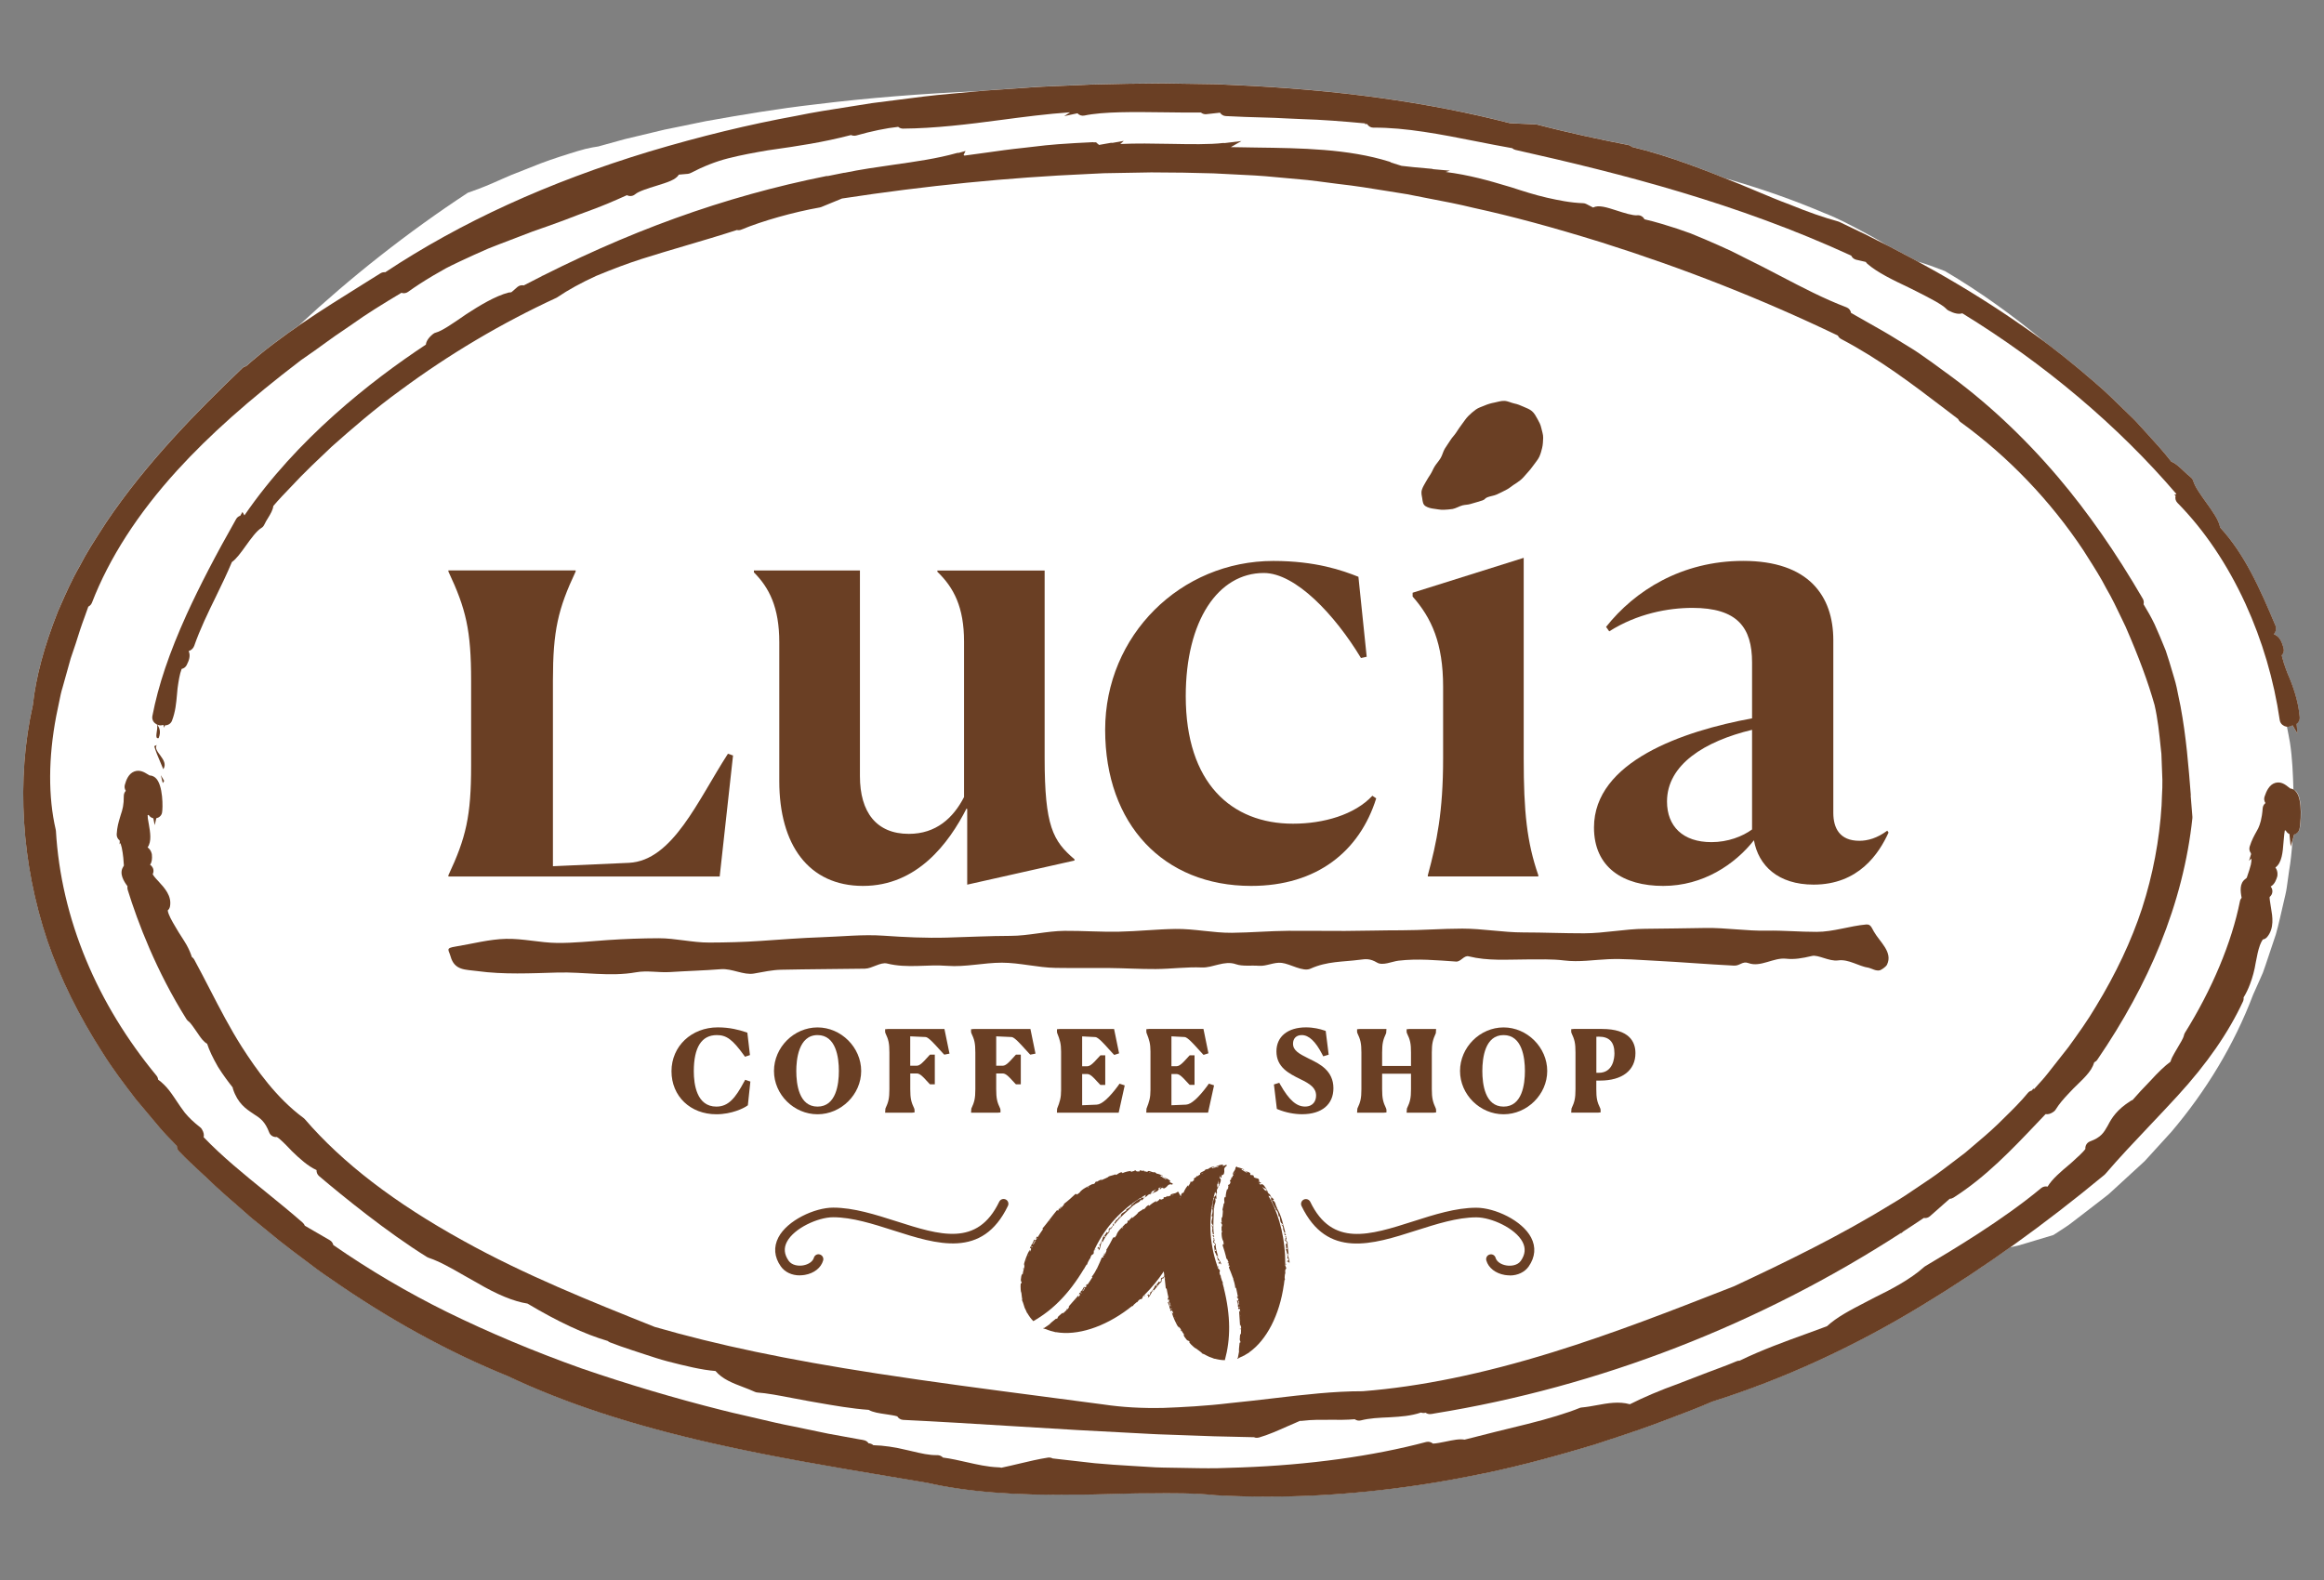 <?xml version="1.0" encoding="UTF-8"?>
<svg id="Capa_1" xmlns="http://www.w3.org/2000/svg" version="1.1" viewBox="0 0 500 340">
  <rect x="0" y="0" width="500" height="340" fill="#808080" stroke="none"/>
  <!-- Generator: Adobe Illustrator 29.1.0, SVG Export Plug-In . SVG Version: 2.1.0 Build 142)  -->
  <defs>
    <style>
      .st0 {
        fill: #231f20;
      }

      .st1 {
        fill: #fff;
      }

      .st2 {
        fill: #6a3f24;
      }
    </style>
  </defs>
  <path class="st1" d="M493.82,170.18c-.12-.11-.26-.19-.4-.27-.1-3.36-.23-6.72-.73-10.02-.2-1.18-.43-2.35-.67-3.53.24.03.49.02.72-.06.18-.06.34-.14.47-.24h0s1.06,1.81,1.06,1.81l-.18-2.1c.45-.31.71-.84.67-1.4-.22-2.62-.89-5.23-2.11-8.27-.7-1.61-1.24-3.06-1.62-4.52l-.15-.57c.39-.39.55-.96.41-1.51-.47-1.77-1.01-2.6-2.03-3.01,0-.03-.02-.06-.03-.09.42-.48.54-1.25.29-1.84-3.42-8.17-6.68-15.4-11.89-21.07-.27-1.58-1.56-3.38-3.03-5.43-1.14-1.59-2.43-3.39-2.74-4.54-.09-.32-.28-.61-.54-.82-.58-.46-1.1-.96-1.58-1.41-.9-.85-1.7-1.61-2.62-1.97-1.64-2.13-3.47-4.12-5.24-6.06-.53-.58-1.07-1.16-1.58-1.73-.84-.97-1.77-1.86-2.67-2.72-.42-.4-.83-.8-1.27-1.23l-1.23-1.19c-.91-.88-1.81-1.76-2.76-2.62-4.53-3.99-8.62-7.33-12.57-10.28-6.73-5.59-13.83-10.72-21.35-15.15-1.45-.53-2.87-1.11-4.33-1.58l-1.46-.45c-2.29-1.25-4.63-2.48-7.04-3.71-1.3-.84-2.69-1.57-4.08-2.34-2.91-1.57-5.92-3.2-9.12-4.44-6.41-2.72-12.85-4.99-19.61-6.97-.54-.16-1.07-.31-1.61-.47-6.2-2.48-13.01-5.07-20.16-6.79-.21-.21-.48-.35-.79-.41-5.21-1-13.09-2.67-19.55-4.38-.11-.03-.22-.05-.33-.05l-5.52-.25c-17.7-4.55-37.17-7.24-59.53-8.22l-3.84-.18-11.31-.17c-5.02.02-10,.1-15.28.24-1.81.1-3.62.17-5.43.24-3.2.13-6.51.26-9.74.53l-7.6.52-1.98.18c-11.69.51-23.28,1.41-34.67,2.82-8.01.91-15.92,2.24-23.73,3.64-1.95.4-3.89.8-5.83,1.2l-2.9.59-2.88.69c-1.92.46-3.83.91-5.74,1.37-1.9.53-3.8,1.05-5.68,1.57-.76.1-1.7.28-2.76.53-1.07.27-2.26.64-3.53,1.04-2.55.8-5.44,1.75-8.26,2.93-1.41.56-2.82,1.11-4.16,1.64-1.34.55-2.62,1.16-3.8,1.66-2.36,1.04-4.36,1.76-5.55,2.16-12.93,8.49-25.2,18.17-36.31,28.52-3.97,2.73-7.78,5.59-11.4,8.77-.29.06-.57.19-.79.41-9.65,9.22-20.67,20.37-29.3,33.2l-.92,1.43c-1.66,2.57-3.38,5.23-4.75,7.93-1.73,2.97-3.08,6.07-4.4,9.07l-.34.78c-2.96,7.5-4.72,14.07-5.37,20.1-3.59,16.01-2.49,34.01,3.12,50.71,2.72,7.98,6.71,16.08,11.84,24.05,2.18,3.51,4.72,6.83,7.17,10.03l5.08,6.05c.96,1.14,2,2.22,3.01,3.25.25.26.5.52.75.78,0,.41.14.8.43,1.1,1.58,1.67,3.28,3.25,4.93,4.77.94.87,1.88,1.74,2.81,2.65,1.57,1.46,3.19,2.87,4.81,4.27,1.05.92,2.1,1.83,3.21,2.82,1.12.88,2.22,1.79,3.32,2.69,1.6,1.32,3.26,2.68,4.99,3.98.97.71,1.93,1.44,2.89,2.17,1.84,1.4,3.74,2.85,5.71,4.14,12.44,8.68,25.27,15.73,38.06,20.92,12.3,5.83,26.81,10.59,44.35,14.54,12.65,2.86,25.54,5.02,38,7.11,2.69.45,5.38.9,7.97,1.34,8.36,1.92,19.01,2.76,31.62,2.53,2.83.02,5.68-.06,8.43-.13,2.57-.07,5.09-.16,7.6-.13,5.02-.06,9.9-.08,14.43.4,3.66.2,7.35.3,11.07.3,14.26,0,28.95-1.49,43.8-4.44,7.83-1.5,15.98-3.57,26.48-6.73l1.96-.64c3.59-1.18,7.3-2.39,10.94-3.73l2.95-1.11c3.2-1.2,6.52-2.45,9.57-3.79,15.42-4.87,30.67-11.88,45.31-20.81,6.33-3.84,12.56-7.95,18.76-12.36l.26-.06,1.53-.34,1.5-.44,6.05-1.82c1.16-.77,2.34-1.48,3.48-2.3l3.34-2.56,3.33-2.57,1.66-1.29,1.57-1.43,6.25-5.74,5.76-6.32c7.39-8.7,13.49-18.7,17.57-29.49l1.41-3.16.7-1.59c.2-.54.38-1.09.57-1.63l2.21-6.59c.64-2.22,1.1-4.49,1.64-6.75.24-1.13.57-2.26.72-3.41l.48-3.44c.38-2.19.59-4.39.74-6.59l.4-1.37c.52-.13.97-.54,1.13-1.08.2-.69.88-6.7-.88-8.32Z"/>
  <g>
    <g>
      <path class="st2" d="M160.08,232.8c-1.85,3.45-3.34,5.33-5.95,5.33-4.23,0-4.86-4.76-4.86-7.6,0-5.17,1.67-7.79,4.96-7.79,2.08,0,3.39.97,5.8,4.31l.25.35,1.07-.36-.56-4.82-.35-.12c-1.31-.44-3.37-1.02-6-1.02-5.68,0-9.97,4.06-9.97,9.44s4.06,9.26,9.65,9.26c3.32,0,5.92-1.32,6.57-1.79l.21-.15.54-5.1-1.12-.38-.23.44Z"/>
      <path class="st2" d="M175.89,221.09c-5.08,0-9.37,4.29-9.37,9.37s4.29,9.32,9.37,9.32,9.39-4.27,9.39-9.32-4.3-9.37-9.39-9.37ZM175.89,222.74c3.99,0,4.59,4.84,4.59,7.72s-.6,7.67-4.59,7.67-4.57-4.81-4.57-7.67c0-2.32.44-7.72,4.57-7.72Z"/>
      <path class="st2" d="M191.02,221.43l-.59.05v.58l.06.25c.66,1.4.86,2.16.86,4.19v7.87c0,2.03-.21,2.79-.86,4.19l-.06.88h5.74l.59-.05v-.58l-.06-.25c-.66-1.4-.86-2.16-.86-4.19v-3.37h1.44c.67,0,1.45.87,2.07,1.56.2.22.39.43.57.61l.17.17h1.03v-6.39h-1.04l-.17.18c-.17.18-.35.38-.54.59-.64.71-1.44,1.61-2.1,1.61h-1.44v-6.32l3.32.15c.59.02,1.97,1.57,2.8,2.49.36.4.69.78.99,1.08l.22.22,1.12-.22-1.09-5.3h-12.18Z"/>
      <path class="st2" d="M209.51,221.43l-.59.05v.58l.06.25c.66,1.4.86,2.16.86,4.19v7.87c0,2.03-.21,2.79-.86,4.19l-.06.88h5.74l.59-.05v-.58l-.06-.25c-.66-1.4-.86-2.16-.86-4.19v-3.37h1.44c.67,0,1.45.87,2.07,1.56.2.22.39.43.57.61l.17.17h1.04v-6.39h-1.04l-.17.18c-.17.18-.35.38-.54.59-.64.71-1.44,1.61-2.1,1.61h-1.44v-6.32l3.32.15c.59.02,1.97,1.57,2.8,2.49.36.4.69.78.99,1.08l.22.22,1.12-.22-1.09-5.3h-12.18Z"/>
      <path class="st2" d="M240.64,233.53c-2,2.72-3.58,4.12-4.68,4.18l-3.14.13v-6.72h1.12c.65,0,1.42.85,2.03,1.53.22.24.42.47.62.66l.17.16h1.03v-6.37h-1.04l-.17.18c-.17.17-.34.36-.52.56-.64.71-1.45,1.61-2.12,1.61h-1.12v-6.43l2.85.15c.61.04,1.93,1.51,2.79,2.48.36.4.7.78,1.01,1.1l.25.26,1.05-.34-1.08-5.24h-11.7l-.59.05v.58l.04.22c.59,1.48.85,2.31.85,4.01v8.28c0,1.67-.26,2.51-.86,4.02l-.04.85h13.29l1.3-5.87-1.11-.37-.25.34Z"/>
      <path class="st2" d="M259.85,233.53c-2,2.72-3.58,4.12-4.68,4.18l-3.14.13v-6.72h1.12c.65,0,1.42.85,2.03,1.52.22.24.43.47.62.66l.17.16h1.03v-6.37h-1.04l-.17.18c-.17.17-.34.37-.52.57-.64.71-1.45,1.6-2.12,1.6h-1.12v-6.43l2.85.15c.61.04,1.93,1.51,2.8,2.48.36.4.7.78,1.01,1.1l.25.26,1.05-.34-1.07-5.24h-11.7l-.59.05v.58l.04.22c.59,1.48.85,2.31.85,4.01v8.28c0,1.67-.26,2.5-.86,4.02l-.04.85h13.29l1.29-5.87-1.11-.37-.25.34Z"/>
      <path class="st2" d="M281.94,227.98l-.4-.2c-2.07-1.03-3.35-1.73-3.35-3.19,0-1.14.72-1.85,1.88-1.85,1.53,0,2.97,1.36,4.4,4.14l.22.43,1.17-.35-.64-5.11-.35-.12c-.87-.3-2.26-.65-3.89-.65-3.92,0-6.36,1.98-6.36,5.16,0,3.44,2.7,4.77,5.09,5.96,2.23,1.06,3.44,1.94,3.44,3.56,0,1.14-.63,2.36-2.38,2.36-1.85,0-3.44-1.41-5.31-4.7l-.23-.41-1.15.35.63,5.27.32.13c1.56.64,3.42,1.01,5.1,1.01,4.23,0,6.75-2.09,6.75-5.6,0-3.76-2.98-5.23-4.95-6.2Z"/>
      <path class="st2" d="M308.92,222.3l.05-.87h-5.76l-.58.05v.58l.06.26c.72,1.48.88,2.26.88,4.18v2.89h-6.21v-2.91c0-1.99.22-2.78.87-4.17l.06-.88h-5.74l-.58.05v.58l.06.25c.66,1.4.87,2.17.87,4.19v7.87c0,2.02-.21,2.79-.87,4.19l-.06.88h5.74l.58-.05v-.58l-.06-.25c-.66-1.4-.87-2.17-.87-4.19v-3.32h6.21v3.32c0,1.92-.17,2.7-.88,4.18l-.06.89h5.76l.58-.05v-.58l-.05-.24c-.65-1.43-.87-2.24-.87-4.2v-7.89c0-1.94.22-2.74.87-4.17Z"/>
      <path class="st2" d="M323.49,221.09c-5.08,0-9.37,4.29-9.37,9.37s4.29,9.32,9.37,9.32,9.39-4.27,9.39-9.32-4.3-9.37-9.39-9.37ZM323.49,222.74c3.99,0,4.59,4.84,4.59,7.72s-.6,7.67-4.59,7.67-4.57-4.81-4.57-7.67.59-7.72,4.57-7.72Z"/>
      <path class="st2" d="M344.24,232.53c4.77,0,7.62-2.2,7.62-5.9,0-2.38-1.25-5.21-7.21-5.21h-6.03l-.58.05v.58l.06.25c.66,1.4.86,2.16.86,4.19v7.87c0,2.03-.21,2.79-.86,4.19l-.06.88h5.74l.58-.05v-.58l-.06-.26c-.7-1.44-.86-2.22-.86-4.18v-1.83h.79ZM343.99,223.08c2.25,0,3.35,1.17,3.35,3.58,0,.98-.25,4.2-3.39,4.2h-.5v-7.76c.21-.01.39-.02.54-.02Z"/>
    </g>
    <path class="st2" d="M402.07,208.26c-2.24-.32-4.29-1.91-6.62-1.59-1.89.26-4.28-1.27-5.6-.96-2.17.51-3.77.79-5.62.59-2.66-.28-5.47,1.91-8.05.95-1.3-.49-1.83.61-3.12.54-5.67-.28-11.34-.76-17.01-1.05-3.39-.17-6.71-.47-10.02-.33-3.08.13-6.3.67-9.51.27-2.63-.33-5.39-.22-8.07-.22-4.23.01-8.33.36-12.48-.67-1-.25-1.68,1.2-2.7,1.13-4.11-.28-8.27-.68-12.4-.19-1.35.16-3.39,1.14-4.6.41-1.51-.9-2.43-.78-3.71-.61-3.65.48-7.01.29-10.62,1.92-1.62.74-4.31-1.03-6.18-1.25-1.67-.2-3.29.76-4.9.63-1.71-.13-3.52.16-4.95-.34-2.5-.88-4.96.8-7.32.7-3.32-.14-6.62.32-9.94.34-3.32.02-6.65-.19-9.97-.22-3.85-.03-7.71.03-11.57-.03-3.85-.06-7.69-1.11-11.55-1.12-3.92,0-7.87.98-11.75.68-4.38-.35-8.56.59-12.94-.5-1.43-.36-3.23,1.09-4.8,1.11-6.01.09-12.01.1-18.02.23-1.91.04-3.85.47-5.84.82-2.24.39-4.73-1.13-7.1-.94-3.65.29-7.32.38-10.99.62-2.43.15-4.86-.39-7.3.05-5.57,1-11.27-.11-16.86.05-5.77.16-11.58.47-17.33-.32-2.46-.34-4.84-.08-5.69-3.15-.4-1.46-1.19-1.76,1.12-2.13,3.62-.59,7.2-1.57,10.83-1.65,3.65-.08,7.31.84,10.96.88,3.65.04,7.3-.38,10.93-.62,3.64-.24,7.28-.38,10.92-.39,3.64-.01,7.28.95,10.92.93,3.63-.01,7.32-.1,10.96-.35,4.41-.3,8.81-.65,13.24-.8,4.43-.15,8.82-.63,13.24-.33,4.57.32,9.15.54,13.7.41,4.55-.12,9.08-.36,13.63-.37,3.89,0,7.78-1.05,11.67-1.08,3.89-.03,7.78.26,11.68.18,4.05-.08,8.1-.53,12.15-.59,4.05-.06,8.12.87,12.17.83s8.1-.4,12.15-.43c4.05-.03,8.1.05,12.16.03s8.1-.14,12.15-.14c4.37,0,8.73-.36,13.1-.36,4.37,0,8.73.82,13.1.82,4.37,0,8.73.2,13.1.19,4.37-.01,8.73-.94,13.09-.97s8.73-.12,13.09-.18c4.36-.06,8.75.67,13.11.58,3.58-.07,7.15.27,10.73.26,3.58,0,7.1-1.27,10.67-1.59.95-.09,1.15.66,1.64,1.51,1.25,2.23,4.15,4.42,2.84,7.13-.2.42-1.02,1.01-1.51,1.21-.85.23-1.72-.35-2.41-.53Z"/>
    <g>
      <path class="st2" d="M96.47,188.59v-.24c3.79-8.07,4.89-12.71,4.89-23.59v-18.19c0-11-1.1-15.53-4.89-23.59v-.24h27.38v.24c-3.79,8.07-4.89,12.71-4.89,23.47v39.95l16.38-.73c9.41-.49,14.79-13.45,21.27-23.47l1.1.37-2.87,26.04h-58.38Z"/>
      <path class="st2" d="M185.69,190.64c-11.75,0-18.03-8.88-18.03-22.54v-29.91c0-7.51-2.19-11.75-5.46-15.02v-.41h22.81v44.25c0,7.78,3.55,12.43,10.52,12.43,5.87,0,9.56-3.42,11.88-7.92v-33.46c0-7.38-2.19-11.61-5.74-15.02v-.27h23.08v40.29c0,14.75,1.78,17.89,6.42,21.85v.27l-23.08,5.19v-16.25l-.14-.14c-3.82,7.51-10.65,16.66-22.26,16.66Z"/>
      <path class="st2" d="M296.09,171.79c-3.55,11.34-12.7,18.85-26.91,18.85-18.85,0-31.41-13.25-31.41-33.6s16.25-36.33,36.19-36.33c9.15,0,14.89,2.05,18.3,3.41l1.78,17.21-1.23.27c-5.6-9.29-14.07-18.3-20.9-18.3-9.83,0-16.8,10.24-16.8,26.5,0,18.71,9.83,27.45,23.08,27.45,6.56,0,13.25-1.91,17.07-6.01l.82.55Z"/>
      <g>
        <path class="st2" d="M331.79,96.37c-.16.68-.33,1.28-.6,1.89-.28.63-.84,1.24-1.22,1.8s-1,1.31-1.47,1.81c-.46.49-.81.98-1.35,1.42-.52.43-.97.7-1.55,1.08-.57.37-.77.62-1.38.95-.6.32-1.57.81-2.2,1.09s-1.34.34-1.99.59-.42.45-1.07.68c-.48.17-1.93.58-2.65.79-.58.17-.98.12-1.65.28-.62.15-1.49.67-2.14.78s-1.24.13-1.87.17c-.69.05-1.48-.15-2.08-.21-.72-.08-1.39-.26-1.87-.57-.55-.35-.61-.94-.71-1.67-.07-.52-.31-1.14-.06-1.9.19-.6.55-1.14.86-1.71.3-.56.66-1.08,1-1.62s.56-1.16.9-1.69c.38-.59.88-1.12,1.26-1.76s.51-1.36.88-1.99c.36-.62.82-1.19,1.19-1.81.38-.62.84-1.04,1.24-1.64.41-.61.85-1.31,1.29-1.87s.83-1.21,1.33-1.71c.51-.52,1.07-1,1.65-1.42.59-.42,1.16-.55,1.82-.84s1.45-.53,2.18-.66c.68-.12,1.38-.4,2.14-.36.77.03,1.44.42,2.09.55.76.15,1.37.42,1.98.69.7.31,1.35.53,1.86.97.56.49.85,1.1,1.2,1.71.35.62.66,1.21.81,1.92.14.68.42,1.38.4,2.11-.03.7-.05,1.45-.22,2.16Z"/>
        <path class="st2" d="M307.2,188.32c1.91-7.1,3.28-13.52,3.28-25.13v-15.43c0-9.29-2.46-14.75-6.56-19.39v-.82l23.9-7.51v43.16c0,11.47.68,18.03,3.14,25.13v.27h-23.77v-.27Z"/>
      </g>
      <path class="st2" d="M377.36,180.81c-4.1,5.19-10.93,9.83-19.53,9.83s-14.89-3.96-14.89-12.57c0-14.2,19.12-20.76,34.01-23.49v-12.02c0-7.51-3.14-11.75-12.84-11.75-5.19,0-11.88,1.23-17.89,5.05l-.68-.96c6.15-7.78,16.25-14.2,29.5-14.2,14.07,0,19.39,7.51,19.39,17.07v37.15c0,3.28,1.37,6.01,5.6,6.01,1.78,0,3.82-.55,6.01-2.18l.27.41c-2.05,4.51-6.42,11.2-16.12,11.2-7.65,0-11.88-4.1-12.84-9.56ZM376.95,178.49v-21.44c-10.24,2.46-18.3,7.51-18.3,15.43,0,5.33,3.41,8.74,9.56,8.74,3.55,0,6.69-1.23,8.74-2.73Z"/>
    </g>
    <g>
      <polygon class="st2" points="246.21 279.01 246.37 278.71 246.15 278.84 246.21 279.01"/>
      <path class="st2" d="M229.45,281.91c.24-.18.15-.22-.06-.17.05.04,0,.13.06.17Z"/>
      <polygon class="st2" points="233.46 277.04 233.46 277.05 233.46 277.05 233.46 277.04"/>
      <path class="st2" d="M250.28,274.86l-.07-.09-.21.34-.03-.18c-.48.31.1.55-.4,1l-.22-.17c-.27.35-.35.57-.73.76,0,0,.1.09.11,0,.06-.05.21-.05.24.04-.27.65-.06-.18-.45.1-.21.57-.83,1.49-1.22,1.55.31-.08.16.33-.07.56-.17.04-.05-.19-.07-.28-.12.09-.26.13-.33.26.24-.03.3.2.13.52.65-.45.71-1.22,1.24-1.77-.02.09.05.12.07.19.56-.69,1.2-1.57,1.52-1.77.23-.2.03-.42.2-.76l.26-.02c.03-.23.55-.62.16-.62-.04,0,.03.24-.12.34Z"/>
      <path class="st2" d="M248.22,277.84c.04-.07.05-.11.04-.14-.06.08-.13.16-.2.23l.16-.09Z"/>
      <path class="st2" d="M233.22,273.06s.06,0,.08-.02c-.03-.03-.01-.06-.02-.09.16-.28.33-.54.49-.83,0,.02,0,.04,0,.06.15-.05.17-.21.22-.4,0,0-.01,0-.02,0,.02-.03.03-.05.05-.08,0,.02-.01.05-.02.07.06-.01.05-.06.04-.11.1-.18.2-.38.3-.57v.02s.02-.07.02-.07c.05-.09.1-.19.14-.28l.05.18.07-.36s-.04.04-.05.05c.09-.18.19-.37.28-.55.07-.02.17-.08.43-.28.03-.17.07-.45.05-.64.08-.16.16-.29.23-.45,2.49-5.15,6.13-8.61,9.79-10.93.05.02.17-.03.12.16-.4-.02-1.56.84-1.98,1.4.17-.16-.05-.2.2-.35-.11.03-.35.32-.26.43-.29.39-.8.69-1.22.88l.18.02c-.12.42-.8.48-1.19,1.03h.01c-.13.16-.01.53-.33.74-.04-.19.11-.33-.02-.43l-.25.56c-.16-.01-.49.56-.49.27-.03.43-.71.81-.24.85.98-1.35,2.78-2.75,4.14-4.14l-.16.3c.63-.84,1.29-.52,1.64-1.46l.07.31c.42-.18.52-.83,1.09-.8l-.1-.08c.11-.06.18-.05.29-.1l-.07-.02c.23-.27.43-.35.76-.44.07.07-.12.11-.2.18.18.02.31-.29.54-.41.22-.01.06.12.05.17.64-.46,1.08-.33,1.4-.96.02-.1-.25-.06,0-.21-.08.01-.14.04-.21.06.23-.1.46-.21.69-.31-.22.18-.5.46-.11.46l.06-.13c.39-.35.4.03.78-.05.28-.15.52-.36.63-.51.13-.15.19-.26.49-.32.17-.08.33-.02.39.04.81-.17-.32-.44-.52-.6.6-.04.1-.38-.36-.64-.5-.26-.93-.31-1.07-.72-.37-.17-.86-.38-1.38-.44.32-.1-.44-.19-.27-.36-.27.44-1.39-.6-1.6.04-.65-.25-.03.04-.79-.2,0-.07.14-.05.19-.06-.3-.16-.49.18-.73-.08-.5-.04-.28.09-.36.22-.19,0-.38,0-.58,0-.12-.06-.16-.15-.39-.3-.05.29-.44.19-.74.37,0,0,0,0,0,0-.1,0-.21.02-.31.03.12-.05.23-.11.32-.21-.61.02-1.33.2-1.94.46-.37.03.15-.18-.14-.16-.5-.02-.75.3-1.06.46-.04.01-.08.02-.13.04-.08.03-.15.06-.24.06l.06-.19c-.25.28-1.12.29-1.64.62.05.02.08.04.11.07-.02,0-.04.01-.06.02-.08-.05-.22.03-.39.14-.39.15-.78.33-1.18.51.05-.11.11-.23.24-.33-.3.29-.96.42-1.18.75l.03-.25c-.28.13-.32.32-.4.47-.14.07-.27.15-.41.22l-.02-.11c-1.01.54-2.29,1.07-2.85,1.88,0,0,.01,0,.01.01-.2.14-.39.28-.59.43-.04-.1-.07-.23-.36-.09-.6.57-1.6,1.48-2.42,2.09.12.28-.39.43-.41.69-.01.01-.03.03-.04.04-.08-.04-.18-.06-.26-.1-.4.46.13.09.18.18-.03.03-.07.06-.1.1-.17.13-.37.16-.42.09-.33.31-.02.13-.03.36,0,0-.01.02-.02.02h-.42c-.95,1.13-2.06,2.71-3.15,3.98l.21.02c-.42.59-.81,1.18-1.18,1.77-.08-.02-.15-.06-.16-.17-.05.21-.23.36-.29.57l.29-.27c0,.14-.05.24-.12.32-.01.02-.02.03-.03.05-.08.08-.18.13-.26.13-.02.16,0,.22.05.23-.15.26-.28.52-.42.78-.03-.08-.06-.18-.02-.3.21-.02.2-.45.38-.71-.08,0-.15-.04-.18-.14-.25.52-.23.81-.68,1.31.02.24.18.19.32.18-.05.09-.1.19-.15.28,0-.19-.05-.3-.25-.24-.16.11-.11.3-.17.47.25-.36.24-.05.27.1-.08.17-.15.34-.23.51-.01,0-.03.01-.05-.01l-.02-.39c-.55.97-1.11,2.41-1.36,3.67l.16-.53c.1.1.04.35.05.56h0c-.1.34-.19.69-.27,1.03,0-.01,0-.04,0-.04,0,.03,0,.06,0,.09-.04.2-.07.39-.11.59-.05-.05-.08-.1-.04-.23-.26.32-.28.87-.34,1.32.01.32.08.42.16.46-.01.12-.02.24-.03.36l-.15-.06c-.04.39-.05.87-.01,1.33,0,.27.06.53.15.76.01.17.04.33.06.49,0-.01-.01-.01-.02-.03,0,.02.02.02.02.04.04.32.07.65.14.96-.02,0-.04,0-.07,0l-.06-.09c.07.23.18.48.28.71.1.36.21.72.34,1.06,0,0-.02,0-.02,0,.04.1.08.17.13.24.11.25.22.5.34.73,0,.01-.03.01-.03.03.05.06.12.14.18.21.36.62.77,1.2,1.28,1.71,4.08-2.32,7.61-5.77,10.87-11.21ZM246.44,257.54c-.25-.08-.15.2-.44.26-.18-.1.12-.26.16-.4l-.23.28c-.19.13-.3.06-.42.02.31-.2.63-.38.94-.56.03,0,.06-.01.08-.02-.12.12-.09.33-.09.42ZM248.28,256.38c-.13.56-.3.02-.74.48.05-.23.29-.35.34-.48-.02,0-.02,0-.04.01.34-.17.67-.33,1-.49-.24.15-.45.35-.67.54l.12-.06ZM249.99,255.46v-.06s.09-.04.14-.06c-.04.04-.1.08-.14.12ZM249.88,252.95c.46.25.54.53,1.08.75-.04.02-.08.05-.13.08-.19-.14-.41-.25-.61-.36-.18-.14-.38-.29-.62-.38.15,0,.11-.16.28-.09ZM247.3,252.26c.12.04.25.1.35.15-.15-.04-.3-.09-.46-.12.03-.01.07-.02.11-.04ZM234.55,255.23s-.05.03-.07.04c.02-.02.04-.02.07-.05,0,0,0,0,0,.02ZM233.95,255.49c.16-.2.25-.11.38-.14-.09.05-.18.12-.27.17,0-.03-.04-.04-.11-.03ZM225.73,262.72c.11-.07.16-.12.23-.18-.06.07-.11.13-.17.2-.02-.01-.05-.01-.07-.03ZM221.2,270.35c.01-.14.06-.28.15-.37-.05.12-.1.24-.15.37ZM220.86,271.12s.03.02.05.03c-.02.05-.04.1-.05.15,0-.07,0-.15,0-.18Z"/>
      <polygon class="st2" points="235.59 269.12 235.65 268.76 235.47 268.97 235.59 269.12"/>
      <path class="st2" d="M220.07,273.01c.07,0,.07.11.14.12.13-.3.03-.28-.14-.12Z"/>
      <polygon class="st2" points="222.73 266.84 222.73 266.85 222.73 266.85 222.73 266.84"/>
      <path class="st2" d="M239.58,263.54v-.28c-.2.14-.19.52-.06.57.06-.15.26-.24.2-.33-.04,0-.09-.05-.14.05Z"/>
      <path class="st2" d="M238.57,265.26c.22-.21.01-.43.2-.77l.26-.02c.03-.24.58-.6.2-.63-.04,0,0,.24-.15.34l-.07-.09-.22.35-.03-.19c-.5.33.08.55-.41,1.04l-.22-.16c-.27.37-.33.61-.7.86,0,0,.11.08.11-.02.06-.05.2-.07.24.01-.19.7-.09-.19-.44.17-.15.61-.59,1.65-.92,1.84.28-.17.24.28.08.56-.16.09-.1-.17-.15-.25-.1.12-.22.2-.25.36.23-.11.35.1.27.45.52-.6.32-1.4.77-2.06,0,.09.07.11.1.17.42-.79.99-1.75,1.33-1.96Z"/>
      <path class="st2" d="M237.23,267.37c.03-.07.03-.12.02-.15-.05.09-.11.18-.16.27l.14-.12Z"/>
      <polygon class="st2" points="276.54 272.11 276.7 272.19 276.6 271.85 276.54 272.11"/>
      <path class="st2" d="M276.73,272.89c-.04-.15-.12-.4-.22-.56,0-.16.01-.32.01-.48,0-5.12-1.15-9.81-3.04-13.45.03-.04-.01-.16.17-.11-.06.38.6,1.55.97,2.09-.11-.2-.21,0-.28-.26,0,.11.21.39.34.34.27.37.41.93.41,1.36l.09-.16c.32.26.12.89.41,1.44h0c.08.17.45.25.47.62-.18-.06-.22-.25-.38-.19l.35.47c-.08.12.2.69-.04.54.32.26.21,1.01.53.68-.43-1.55-.83-3.79-1.89-5.38l.25.22c-.64-.77-.26-1.37-1.12-1.81l.32-.05c-.15-.44-.8-.54-.75-1.1l-.08.1c-.06-.11-.03-.18-.1-.28l-.02.07c-.28-.21-.38-.38-.48-.69.07-.07.12.1.19.17,0-.18-.31-.27-.44-.48-.04-.21.11-.08.16-.08-.54-.53-.53-.99-1.19-1.12-.09.02,0,.25-.2.07.2.47.57.66.95.94l-.08-.1c.58.02.08.27.55.64-.23-.03-.36-.23-.5-.26,0,.01,0,.02.01.03-.41-.58-.85-1.11-1.3-1.6.23.13.57.29.46-.06h-.14c-.44-.25-.1-.39-.31-.71-.35-.3-.84-.14-1.06-.48-.14-.1-.05-.17.05-.2-.28-.3-.61-.13-.85-.25.2-.36-.09-.5-.44-.63-.37-.12-.8-.19-.93-.57-.22-.08-.4-.15-.61-.23-.28-.1-.58-.2-.81-.2.11-.04-.04-.19-.16-.14-.08.13-.17.29-.21.11.21.62-.93,1.35-.41,1.69-.42.5.02.04-.4.65-.06-.03-.01-.14,0-.19-.23.22.06.51-.29.62-.21.42-.02.28.08.4-.07.16-.13.33-.19.49-.1.09-.19.08-.41.22.25.15,0,.45.05.78,0,0,0,0,0,0-.03.1-.07.2-.1.3,0-.13,0-.26-.06-.38-.21.53-.34,1.21-.37,1.83-.12.32-.1-.21-.2.05-.21.42-.06.76-.06,1.09,0,.02,0,.04-.01.06,0,.09-.02.19-.06.28l-.14-.13c.15.33-.25,1.05-.2,1.63.04-.03.08-.05.11-.06,0,.04-.01.07-.01.11-.05.06-.06.16-.04.32-.05.4-.08.8-.11,1.21-.07-.09-.14-.19-.18-.35.09.38-.07.98.12,1.31l-.2-.13c-.02.29.12.4.21.54,0,.14,0,.29,0,.43l-.11-.04c.04,1.07-.12,2.37.35,3.18,0,0,.01,0,.02,0,.03.22.07.45.11.67-.1,0-.24-.04-.24.27.25.74.62,1.95.82,2.89.3,0,.21.49.42.61,0,.02.01.04.02.06-.07.05-.13.13-.2.18.23.51.14-.06.23-.09.02.05.03.11.05.16.02.18-.03.35-.11.36.11.39.11.09.28.17,0,.02.01.03.02.05l-.2.33c.51,1.26,1.24,2.94,1.4,4.49l.14-.13c.16.67.28,1.31.4,1.95-.07.03-.14.05-.21-.02.1.17.06.39.16.57l.04-.36s.06.08.08.12c.02.09.04.18.05.27-.02.09-.05.17-.11.22.08.13.14.16.18.14.05.27.08.54.12.81-.07-.04-.14-.1-.18-.21.16-.14-.1-.44-.12-.74-.07.05-.15.06-.22,0,.13.51.29.72.22,1.33.15.16.25.06.35-.02.01.09.02.17.03.25-.09-.12-.19-.17-.31-.02-.07.17.06.28.1.45.03-.37.16-.19.26-.07.02.18.05.36.07.54-.01,0-.01.02-.04,0l-.21-.3c.07,1.08.15,2.4.23,3.6v-.51c.13.06.15.3.21.49h0c0,.54-.02,1.07-.04,1.59-.05-.04-.08-.08-.06-.19-.23.33-.11.83-.2,1.24.02.28.08.37.15.41-.01.11-.02.22-.04.34l-.13-.05c-.04.36-.08.78-.13,1.22-.02.23-.03.5,0,.71-.08.45-.15.9-.25,1.34-.03.03-.05.08-.08.1l-.02-.06c-.14.35.26.04.48-.08,0,0,.01,0,.02-.01.32-.13.64-.28.96-.45,0,0,0,.02,0,.02.09-.05.16-.1.22-.15.22-.12.43-.25.64-.39.02,0,.01.03.03.03.06-.06.12-.13.19-.19,3.73-2.63,6.54-8.01,7.45-14.55.02-.01.03-.03.05-.04-.02,0-.02-.03-.03-.05.04-.3.09-.6.12-.91,0,.01.02.02.02.03.12-.1.06-.25.03-.43,0,0,0,0-.02.01,0-.03,0-.05,0-.08,0,.02,0,.04,0,.06.05-.03.02-.07,0-.11.02-.2.03-.39.05-.59h.01s0-.03,0-.03c0-.1.02-.2.03-.31l.11.12-.08-.34s0,0,0,.02c.01-.18.01-.37.02-.55.05-.05.11-.14.25-.38ZM272.89,257.29c.11.11.31.08.41.08-.09.24.19.15.24.43-.11.17-.25-.12-.38-.15l.26.22c.11.19.04.29,0,.4-.16-.31-.33-.61-.5-.9,0-.03-.01-.06-.01-.08ZM270.7,254.42s-.07-.07-.1-.11c.05.02.11.06.16.08l-.06.03ZM267.34,251.59c.43.21.54.51.99.65l-.09.11c-.19-.12-.38-.21-.57-.32-.17-.13-.37-.26-.6-.34.14-.02.1-.15.27-.1ZM265.51,252.48c.05-.1.13-.21.21-.29-.07.13-.13.27-.2.41,0-.04,0-.09,0-.13ZM262.93,264.69s0-.06-.02-.1c0,0,0,0,.01,0,0,.03,0,.06,0,.09ZM262.87,265.2c-.09-.22.03-.26.07-.38,0,.1,0,.2.01.3-.03,0-.06.01-.08.08ZM265.34,275.15c0-.11,0-.16,0-.25.02.07.04.14.06.21-.02,0-.03.03-.05.03ZM266.86,282.97c0,.11,0,.22.02.34-.04-.11-.04-.24-.02-.34ZM266.92,284.11s0,.07,0,.11c-.02-.05-.03-.09-.04-.12,0,0,.02,0,.03,0Z"/>
      <path class="st2" d="M266.73,286c.07,0,.1.09.17.08.05-.3-.05-.26-.17-.08Z"/>
      <polygon class="st2" points="266.29 279.81 266.29 279.81 266.3 279.81 266.29 279.81"/>
      <path class="st2" d="M276.48,265.6l-.23-.16c0,.22.3.45.41.38-.07-.14-.02-.35-.14-.36-.02.03-.09.04-.05.13Z"/>
      <path class="st2" d="M277.04,269.72c.05.08.12.05.18.08-.1-.88-.26-1.96-.18-2.33.02-.3-.28-.32-.4-.68l.17-.2c-.14-.18-.05-.82-.32-.55-.03.03.19.15.15.33h-.11s.09.38.09.38l-.15-.1c-.12.56.46.32.43,1l-.28.03c.05.44.16.65.02,1.06,0,0,.14,0,.08-.08,0-.07.11-.18.2-.14.27.65-.17-.09-.25.39.25.55.47,1.64.24,1.96.16-.27.35.12.34.44-.09.15-.17-.1-.25-.15-.02.15-.09.27-.05.42.15-.19.36-.07.46.28.14-.77-.36-1.37-.37-2.13Z"/>
      <path class="st2" d="M277.29,269.93c-.02-.08-.04-.11-.07-.13.01.1.02.21.02.31l.05-.18Z"/>
      <polygon class="st2" points="262.01 272.68 262.19 272.7 261.98 272.4 262.01 272.68"/>
      <path class="st2" d="M263.35,277.08s-.05-.03-.08-.05c-.08-.31-.15-.62-.24-.93.01,0,.03.02.04.03.07-.14-.03-.27-.13-.44,0,0,0,.01-.01.02,0-.03-.01-.06-.02-.09.01.02.02.04.04.07.03-.05,0-.08-.05-.11-.06-.2-.13-.41-.19-.61h.02s-.04-.05-.04-.05c-.03-.1-.07-.2-.1-.3l.16.09-.21-.31s0,.05,0,.07c-.06-.19-.12-.38-.18-.58.04-.07.06-.19.1-.51-.1-.14-.27-.37-.42-.49-.06-.16-.1-.32-.15-.48-1.88-5.41-1.75-10.43-.81-14.65.05-.02.1-.14.2.03-.3.27-.5,1.7-.41,2.39,0-.23-.18-.11-.11-.38-.06.1-.02.47.12.49.07.48-.08,1.05-.24,1.48l.15-.12c.21.38-.23.91-.11,1.57h0c.03.2.37.38.3.75-.16-.1-.15-.31-.32-.29l.22.57c-.12.1.05.74-.15.54.28.33.07,1.07.43.77-.27-1.65.03-3.91,0-5.85l.1.33c-.15-1.04.54-1.28.13-2.19l.27.17c.17-.42-.22-.96.21-1.34h-.13c.03-.11.09-.15.13-.27l-.07.03c-.02-.35.05-.55.23-.84.05,0,.04.04.03.09.01-.15,0-.33.05-.5.15-.17.13.05.16.08.13-.78.53-1,.31-1.67-.06-.08-.22.13-.15-.15-.05.06-.07.13-.11.19.09-.24.18-.48.27-.71-.03.28-.03.68.25.41l-.05-.13c.03-.52.31-.26.52-.59.1-.3.12-.62.09-.8-.02-.2-.05-.32.12-.57.07-.18.22-.25.3-.25.45-.69-.54-.09-.79-.06.39-.45-.19-.34-.71-.2-.54.17-.87.43-1.27.25-.38.14-.88.34-1.29.67.16-.3-.44.18-.44-.06.12.5-1.41.56-1.1,1.15-.64.28,0,.05-.7.42-.04-.05.06-.13.1-.18-.33.1-.22.48-.58.46-.38.33-.15.27-.1.42-.14.13-.27.26-.4.4-.13.04-.22,0-.49.06.18.24-.17.45-.26.79,0,0,0,0,0,0-.07.08-.13.16-.2.24.05-.12.09-.24.07-.37-.42.44-.8,1.08-1.05,1.7-.24.28-.02-.24-.21-.02-.27.25-.32.53-.36.8,0-.02-.02-.04-.03-.06-.13-.27-.27-.55-.43-.71.11.05.1-.16-.02-.21-.15.04-.33.08-.23-.07-.29.59-1.62.3-1.49.9-.65.05-.01.04-.74.17-.02-.06.09-.11.13-.14-.32-.01-.32.4-.65.24-.44.15-.2.18-.21.33-.16.07-.33.14-.5.22-.13-.01-.2-.08-.45-.13.07.29-.31.32-.51.58,0,0,0,0,0,0-.1.05-.19.09-.29.14.09-.09.18-.18.22-.31-.52.22-1.1.61-1.56,1.03-.31.14.07-.22-.17-.11-.45.15-.58.5-.81.73-.02,0-.03.02-.05.03-.07.06-.14.12-.24.16v-.19c-.13.34-.93.56-1.3,1.01.05.01.09.02.12.04-.01.01-.03.02-.04.03-.09-.03-.19.08-.31.23-.31.25-.62.51-.92.77.01-.12.03-.24.12-.37-.2.33-.75.64-.84,1.01l-.05-.24c-.22.19-.2.37-.23.53-.1.1-.21.2-.31.3l-.05-.1c-.72.79-1.76,1.59-2,2.5,0,0,.01,0,.02,0-.13.18-.26.37-.4.56-.07-.08-.14-.19-.36.02-.35.7-.94,1.82-1.46,2.62.21.21-.2.49-.14.73,0,.02-.02.03-.03.05-.09-.01-.18,0-.27-.02-.19.52.14.06.22.1-.03.05-.05.1-.08.15-.11.15-.26.23-.33.17-.19.35,0,.14.08.32,0,.02-.02.03-.02.05l-.38.09c-.53,1.25-1.2,2.95-2.19,4.17h.2c-.36.59-.73,1.13-1.1,1.67-.07-.03-.13-.07-.14-.17-.05.2-.23.32-.29.52l.28-.23c0,.11-.05.18-.1.25-.02.03-.04.07-.07.1-.08.06-.17.1-.24.09-.03.15-.02.21.03.23-.16.22-.33.43-.49.65-.02-.08-.03-.17.02-.28.21.01.24-.38.44-.6-.08-.01-.15-.06-.16-.15-.27.45-.3.71-.78,1.1,0,.22.13.22.26.23-.05.07-.1.13-.16.2.02-.15-.02-.25-.21-.24-.16.07-.16.24-.25.39.29-.24.25-.02.24.13-.11.14-.22.29-.33.43-.01,0-.02,0-.03-.02l.06-.36c-.71.81-1.59,1.81-2.38,2.71l.36-.36c.05.13-.11.32-.2.49h0c-.38.38-.76.74-1.15,1.1-.01-.06,0-.12.09-.18-.39.07-.67.51-1.02.74-.19.21-.21.32-.18.4-.09.07-.17.14-.26.21l-.05-.12c-.28.23-.61.49-.95.77-.18.15-.37.33-.51.5-.37.26-.74.53-1.12.77-.04,0-.09.02-.13.02l.03-.05c-.35.14.16.21.39.28.01,0,.02,0,.03,0,.32.14.65.26.99.36,0,0-.01.01-.01.02.06.02.09,0,.14.02.28.08.56.16.85.22,0,.02,0,.03,0,.04.08,0,.18,0,.27,0,4.5.78,10.29-1.04,15.56-5.02.02,0,.04,0,.06,0-.01-.02,0-.04,0-.06.24-.18.49-.36.73-.55,0,.01,0,.03,0,.04.15.01.22-.13.32-.28,0,0-.01,0-.02,0,.02-.02.04-.03.06-.05-.01.02-.02.03-.04.05.06,0,.06-.03.07-.08.15-.13.3-.26.45-.38h0s.02-.02.02-.02c.08-.07.16-.13.23-.2v.16s.17-.3.17-.3c0,0-.01,0-.02,0,.14-.12.27-.25.41-.38.07,0,.18-.02.44-.1.08-.14.19-.37.24-.55.12-.11.24-.22.35-.33,1.6-1.6,2.97-3.29,4.12-5.03.15,1.21.35,2.54.44,3.75l.16-.13c.12.71.26,1.41.42,2.09-.07.04-.15.07-.23,0,.11.18.09.42.2.61v-.39c.06.05.09.1.12.15.02.08.03.16.05.23,0,.11-.04.21-.09.26.1.13.16.16.2.13.08.29.17.57.25.84-.08-.04-.17-.08-.23-.2.13-.17-.18-.45-.23-.77-.06.06-.14.08-.22.02.19.55.4.74.44,1.41.18.15.26.01.35-.1.03.1.06.2.09.3-.13-.13-.25-.18-.34,0-.04.19.13.29.21.45-.08-.43.14-.21.26-.11.06.18.13.35.2.52,0,.01-.01.03-.04.02l-.29-.26c.29,1.08.92,2.48,1.63,3.55l-.26-.49c.14,0,.28.22.43.36h0c.18.31.35.62.54.91-.01,0-.03-.03-.03-.03.01.03.04.04.06.07.11.17.22.33.34.49-.07,0-.13-.01-.19-.13.04.41.42.81.69,1.17.24.22.35.24.44.21.08.09.15.19.23.28l-.14.06c.25.31.58.65.93.95.2.19.42.33.64.43.12.11.25.19.38.29-.01,0,0,0-.02,0,.03.02.05.03.08.04.25.19.49.39.74.56-.01.02-.02.03-.05.05l-.11-.03c.21.11.46.2.69.29.33.19.66.36,1,.51,0,0-.01.01,0,.02.06.02.1.02.15.04.29.12.58.23.87.32,0,.02-.01.03,0,.04.08,0,.18.01.27.02.69.18,1.39.3,2.11.3,1.24-4.53,1.3-9.45-.24-15.59.01-.03.03-.06.04-.09ZM261.55,257.33c-.2.05-.1-.27-.17-.39l.04.36c-.05.23-.17.25-.29.31.08-.36.17-.71.27-1.06.02-.02.03-.05.05-.07,0,.17.17.29.23.36-.23.12.03.25-.13.5ZM262.16,254.72c.3.49-.2.23-.19.86-.13-.2-.05-.45-.1-.58-.01.01-.01.02-.02.04.12-.36.24-.71.36-1.05-.07.28-.07.56-.09.86l.04-.12ZM262.67,252.81s.03-.08.05-.12c0,.05,0,.11,0,.16l-.05-.04ZM260.86,251.16c.51-.15.75,0,1.3-.23-.01.05-.02.1-.03.14-.23.04-.46.11-.69.17-.22.03-.48.07-.71.17.1-.11-.04-.19.14-.26ZM258.55,252.49c.11-.05.24-.1.34-.13-.13.08-.27.15-.39.24.02-.03.04-.07.05-.1ZM254,257.75s0,0,0,0c-.02.04-.04.08-.06.11-.02-.05-.02-.11-.04-.16.04.03.08.04.11.03ZM252.23,257.17c.11-.03.24-.05.35-.06-.14.05-.29.1-.43.15.03-.03.06-.06.08-.09ZM241.84,263.91s-.04.05-.07.07c.02-.03.04-.04.06-.08,0,0,0,0,0,.01ZM241.37,264.29c.09-.22.21-.16.32-.22-.07.08-.14.15-.21.22-.02-.02-.05-.03-.11,0ZM236.08,273.08c.08-.07.11-.12.17-.18-.04.07-.07.13-.11.19-.02,0-.04,0-.06-.01ZM231.63,279.68c-.07.09-.15.16-.22.25.05-.11.14-.2.22-.25ZM230.86,280.53s-.05.06-.07.08c.02-.05.04-.09.06-.11,0,.01.01.02.02.03ZM250.7,275.14c.03-.12.03-.2.04-.29,0,.09.02.17.02.26-.02,0-.04.03-.06.03ZM252.89,283.74c-.09-.11-.15-.24-.15-.36.05.12.1.24.15.36ZM253.19,284.52s.04-.01.06,0c.02.05.05.11.07.16-.06-.06-.11-.11-.13-.15Z"/>
      <path class="st2" d="M253.97,286.42c.05-.04.13.03.19-.01-.12-.3-.18-.22-.19.01Z"/>
      <polygon class="st2" points="251.49 280.18 251.49 280.19 251.5 280.18 251.49 280.18"/>
      <path class="st2" d="M262.07,255.69c0,.06,0,.14-.04.18,0-.06.03-.12.04-.18Z"/>
      <path class="st2" d="M261.14,265.8s-.09.03-.06.13l-.2-.19c-.03.24.24.5.36.44-.06-.15.01-.36-.1-.37Z"/>
      <path class="st2" d="M262.74,272.14c-.05-.79-.77-1.22-.91-2,.06.07.13.03.19.05-.26-.86-.54-1.94-.45-2.32,0-.31-.3-.31-.41-.69l.17-.2c-.15-.19-.01-.84-.3-.58-.03.03.17.16.14.34l-.11-.02.09.4-.15-.11c-.12.59.44.33.44,1.02l-.27.04c.07.46.2.67.11,1.1,0,0,.13-.03.07-.09,0-.08.09-.2.18-.16.36.63-.19-.07-.19.43.32.54.75,1.58.65,1.95.08-.31.37.03.45.34-.05.17-.19-.05-.28-.07.02.16,0,.3.07.43.09-.24.32-.18.51.13Z"/>
      <path class="st2" d="M262.11,270.3c-.03-.08-.06-.1-.09-.11.03.1.05.21.08.3v-.19Z"/>
    </g>
    <path class="st2" d="M172.06,274.45c-1.7,0-3.21-.7-4.08-1.95-1.41-2.01-1.58-4.16-.51-6.22,1.91-3.67,7.8-6.41,11.79-6.41,4.41,0,9.08,1.5,13.6,2.94,9.34,2.99,17.41,5.57,22.12-4.21.25-.52.86-.73,1.39-.49.52.25.73.87.48,1.39-5.49,11.4-15.22,8.29-24.63,5.28-4.37-1.4-8.88-2.84-12.97-2.84-3.26,0-8.42,2.36-9.95,5.29-.71,1.36-.59,2.69.37,4.07.7,1,2.11,1.17,3.11,1,1.18-.2,2.09-.84,2.32-1.64.16-.55.73-.88,1.28-.71.55.16.87.73.72,1.28-.45,1.59-1.97,2.79-3.97,3.12-.37.06-.73.09-1.08.09Z"/>
    <path class="st2" d="M324.83,274.45c-.35,0-.71-.03-1.08-.09-2-.34-3.52-1.53-3.97-3.12-.16-.55.16-1.13.71-1.28.56-.16,1.13.16,1.28.71.23.8,1.14,1.45,2.32,1.64,1,.17,2.41,0,3.11-.99.96-1.38,1.08-2.71.37-4.07-1.53-2.93-6.69-5.29-9.95-5.29-4.09,0-8.6,1.45-12.97,2.84-9.4,3.01-19.13,6.12-24.63-5.28-.25-.52-.03-1.14.49-1.39.51-.24,1.14-.03,1.39.49,4.71,9.78,12.78,7.19,22.12,4.21,4.52-1.45,9.19-2.94,13.6-2.94,3.99,0,9.88,2.74,11.79,6.41,1.07,2.05.89,4.2-.51,6.22-.87,1.24-2.37,1.95-4.08,1.95Z"/>
    <path class="st0" d="M349.98,32.72c.21.06.5.11.72.14-.35-.13-.58-.16-.72-.14Z"/>
    <path class="st2" d="M493.82,170.18c-.31-.29-.69-.46-1.09-.51-.12-.08-.25-.19-.37-.29-.64-.51-1.59-1.27-2.85-.91-1.29.38-1.91,1.78-2.3,2.96-.16.47-.08.98.2,1.38-.35.27-.57.68-.6,1.12-.17,2.31-.58,3.47-.96,4.31l-.38.7c-.48.86-1.02,1.83-1.46,3.23-.16.51-.04,1.05.27,1.44.02.07.01.16.02.23l-.43,1.4.53-.5c0,.43-.04.87-.14,1.32-.19.79-.45,1.54-.67,2.19-.07.22-.15.44-.21.64l-.3.26c-1.28.92-1.08,2.63-.8,4.04-.18.2-.31.45-.36.73-1.77,8.88-5.99,18.96-11.87,28.38-.1.16-.19.46-.22.65-.08.42-.86,1.73-1.33,2.51l-.67,1.15c-.36.64-.71,1.25-.84,1.84-1.23.92-2.67,2.28-4.27,4.05-1.49,1.52-2.88,3.03-3.9,4.21-.14.04-.27.1-.39.18-3.01,1.91-4.09,3.68-4.91,5.26l-.13.23c-.76,1.33-1.37,2.38-3.71,3.23-.4.15-.73.45-.9.85-.11.25-.15.52-.12.78-.38.61-1.87,1.95-2.88,2.86l-.62.54c-1.79,1.51-3.64,3.06-4.63,4.71-.47-.12-.99,0-1.38.32-8.27,6.89-19.14,13.36-24.99,16.83-.09.05-.18.12-.25.19-2.89,2.63-7.33,4.93-10.46,6.45-.69.37-1.39.72-2.07,1.08-3.17,1.64-6.17,3.19-8.31,5.17-1.28.49-2.76,1.03-4.35,1.6-4.37,1.58-9.72,3.51-14.45,5.82-.22-.02-.46.03-.67.13-1.27.55-2.63,1.05-4.01,1.57-.73.27-1.47.55-2.32.87l-6.28,2.42c-3.71,1.33-7.43,2.91-10.33,4.38-2.35-.66-4.76-.23-7.09.2-1.07.2-2.19.4-3.29.5-.16.01-.31.05-.45.11-2.57,1.05-6.67,2.31-11.22,3.44-4.48,1.08-9.3,2.29-13.51,3.37-1.09-.2-2.49.09-4.08.42-.83.17-2.14.43-2.73.43-.38-.34-.92-.48-1.45-.35-11.52,3.06-25.27,4.95-39.77,5.48l-5.3.17c-1.29.02-2.57,0-3.86-.01l-7.63-.13c-.57-.01-1.15-.02-1.64-.05l-5.1-.31c-2.66-.16-5.42-.33-8.01-.58l-9.06-1.03c-.29-.16-.64-.23-.99-.18-1.98.3-4.16.82-6.27,1.32-1.25.3-2.54.6-3.77.86-.11-.04-.22-.06-.34-.07-.14-.01-.26-.01-.4-.02-2.28-.1-4.45-.59-6.74-1.11-1.65-.37-3.33-.76-5.09-.99-.29-.32-.72-.51-1.18-.52-1.75.05-3.56-.39-5.48-.84l-1.13-.26c-2.63-.64-4.93-.97-7.19-1.04-.27-.24-.62-.39-.99-.4h-.02c-.21-.31-.52-.55-.91-.65-.33-.09-.65-.14-.94-.18l-6.81-1.24-7.69-1.6c-2.41-.46-4.78-1.01-7.59-1.68-.99-.24-1.99-.47-2.98-.69-1.55-.35-3.11-.71-4.66-1.11-10.03-2.52-20.17-5.53-30.13-8.95-10.22-3.64-19.96-7.73-28.97-12.15-8.49-4.19-16.72-9.04-24.49-14.42-.09-.42-.35-.8-.74-1.03l-5.39-3.13c-.09-.24-.23-.46-.44-.64-2.58-2.27-5.33-4.49-7.98-6.65-4.62-3.74-9.37-7.6-13.35-11.76.11-.44.06-1.02-.4-1.75-.1-.16-.22-.29-.37-.4-1.33-1.03-2.44-2.09-3.28-3.12-.69-.9-1.27-1.77-1.81-2.58l-.41-.61c-.8-1.19-1.46-2.08-2.26-2.85-.36-.35-.77-.73-1.26-1.07-.03-.31-.14-.61-.35-.86-6.41-7.76-11.5-16.13-15.14-24.89-3.76-9.05-5.95-18.39-6.5-27.78,0-.09-.02-.18-.04-.26-1.64-7.04-1.6-15.49.1-24.42l.66-3.2c.2-.99.4-2.02.73-3.05l1.73-6.19c.78-2.24,1.45-4.29,2.04-6.21.31-.94.65-1.87.99-2.8.26-.71.52-1.42.76-2.13.35-.17.63-.47.78-.84,3.71-9.6,9.87-19.17,18.33-28.47,6.93-7.6,15.42-15.16,26.65-23.73,2.09-1.43,3.98-2.78,5.78-4.1,1.03-.77,2.08-1.47,3.11-2.17.72-.49,1.44-.97,2.16-1.48,3.14-2.25,6.4-4.25,10.55-6.74.48.17,1.02.1,1.44-.21,1.51-1.09,3.2-2.19,5.33-3.46.93-.55,1.88-1.1,2.81-1.61.82-.43,1.65-.83,2.49-1.23l.46-.22c2.02-.96,4.08-1.88,6.11-2.77,1.56-.63,3.14-1.23,4.72-1.83l4.88-1.87,3.28-1.15c2.2-.78,4.38-1.58,6.5-2.42,2.32-.85,4.42-1.62,6.5-2.49,1.34-.56,2.67-1.15,4-1.75.56.3,1.26.24,1.76-.19.74-.64,2.85-1.3,4.55-1.82,2.54-.79,4.21-1.31,4.86-2.41l1.94-.17c.2-.02.4-.08.58-.17,2.82-1.46,5.46-2.5,8.07-3.16,2.84-.73,5.81-1.26,8.56-1.73l1.11-.16c5.23-.75,10.62-1.52,16.79-3.13.33.16.73.2,1.11.1,3.26-.93,6.51-1.6,9.03-1.86.27.23.63.37,1.01.38,6.87-.05,14.07-.93,21.05-1.86,4.91-.65,9.95-1.31,14.93-1.65l-1.28.82,2.86-.61c.36.4.91.6,1.47.49,4.13-.88,10.78-.78,17.22-.7,2.77.04,5.4.07,7.87.04.32.27.75.42,1.19.36l2.92-.32c.26.42.72.7,1.24.73,2.78.15,5.52.24,8.24.31,1.58.03,3.14.11,4.71.19,1.11.06,2.23.11,3.35.15,4.43.13,8.78.47,13.72.93l-.14.14h.53c.28.47.78.77,1.33.77h.01c6.97-.05,14.68,1.47,22.05,2.93,2.57.51,5.21,1.03,7.82,1.49.19.18.43.3.71.37,23.05,5.16,47.72,11.49,72.23,22.75.19.41.55.74,1.02.87.37.1.77.19,1.17.27.32.07.64.14.95.22.08.14.19.26.31.38,2.13,1.88,5.59,3.54,8.94,5.13l1.57.78c2.77,1.41,5.64,2.86,6.53,3.84.12.13.26.24.42.32,1.23.65,2.23.85,2.99.6,17.62,10.8,33.51,24.21,46.05,38.87-.02.03-.03.06-.05.09l-.39.02.28.29c-.14.53-.01,1.1.38,1.5,5.79,5.88,10.72,13.18,14.64,21.7,3.65,8,6.13,16.44,7.39,25.09.06.39.26.74.56.99.52.42,1.14.54,1.72.35.18-.06.34-.14.47-.24h0s1.06,1.81,1.06,1.81l-.18-2.1c.45-.31.71-.84.67-1.4-.22-2.62-.89-5.23-2.11-8.27-.7-1.61-1.24-3.06-1.62-4.52l-.15-.57c.39-.39.55-.96.41-1.51-.47-1.77-1.01-2.6-2.03-3.01,0-.03-.02-.06-.03-.09.42-.48.54-1.25.29-1.84-3.42-8.17-6.68-15.4-11.89-21.07-.27-1.58-1.56-3.38-3.03-5.43-1.14-1.59-2.43-3.39-2.74-4.54-.09-.32-.28-.61-.54-.82-.58-.46-1.1-.96-1.58-1.41-.9-.85-1.7-1.61-2.62-1.97-1.64-2.13-3.47-4.12-5.24-6.06-.53-.58-1.07-1.16-1.58-1.73-.84-.97-1.77-1.86-2.67-2.72-.42-.4-.83-.8-1.27-1.23l-1.23-1.19c-.91-.88-1.81-1.76-2.76-2.62-6.42-5.65-11.97-10.03-17.46-13.78-11.36-7.93-24.2-15.21-39.24-22.27-.08-.04-.16-.07-.25-.09-3.13-.86-6.51-2.04-10.41-3.64-2.32-.85-4.61-1.82-7.04-2.84-1.28-.54-2.56-1.08-3.87-1.61-6.94-2.8-14.78-5.96-23.05-7.95-.21-.21-.48-.35-.79-.41-5.21-1-13.09-2.67-19.55-4.38-.11-.03-.22-.05-.33-.05l-5.52-.25c-17.7-4.55-37.17-7.24-59.53-8.22l-3.84-.18-11.31-.17c-5.02.02-10,.1-15.28.24-1.81.1-3.62.17-5.43.24-3.2.13-6.51.26-9.74.53l-7.6.52-7.53.69c-3.93.33-7.82.84-11.58,1.33-1.78.23-3.56.47-5.4.69-1.69.28-3.38.54-5.06.8-3.73.58-7.59,1.18-11.29,1.95-10.2,1.86-20.51,4.37-31.55,7.66-21.85,6.64-40.47,15.15-56.86,25.99-.35-.04-.71.03-1.03.23l-3.83,2.39c-8.98,5.6-17.47,10.9-25.09,17.6-.29.06-.57.19-.79.41-9.65,9.22-20.67,20.37-29.3,33.2l-.92,1.43c-1.66,2.57-3.38,5.23-4.75,7.93-1.73,2.97-3.08,6.07-4.4,9.07l-.34.78c-2.96,7.5-4.72,14.07-5.37,20.1-3.59,16.01-2.49,34.01,3.12,50.71,2.72,7.98,6.71,16.08,11.84,24.05,2.18,3.51,4.72,6.83,7.17,10.03l5.08,6.05c.96,1.14,2,2.22,3.01,3.25.25.26.5.52.75.78,0,.41.14.8.43,1.1,1.58,1.67,3.28,3.25,4.93,4.77.94.87,1.88,1.74,2.81,2.65,1.57,1.46,3.19,2.87,4.81,4.27,1.05.92,2.1,1.83,3.21,2.82,1.12.88,2.22,1.79,3.32,2.69,1.6,1.32,3.26,2.68,4.99,3.98.97.71,1.93,1.44,2.89,2.17,1.84,1.4,3.74,2.85,5.71,4.14,12.44,8.68,25.27,15.73,38.06,20.92,12.3,5.83,26.81,10.59,44.35,14.54,12.65,2.86,25.54,5.02,38,7.11,2.69.45,5.38.9,7.97,1.34,8.36,1.92,19.01,2.76,31.62,2.53,2.83.02,5.68-.06,8.43-.13,2.57-.07,5.09-.16,7.6-.13,5.02-.06,9.9-.08,14.43.4,3.66.2,7.35.3,11.07.3,14.26,0,28.95-1.49,43.8-4.44,7.83-1.5,15.98-3.57,26.48-6.73l1.96-.64c3.59-1.18,7.3-2.39,10.94-3.73l2.95-1.11c3.2-1.2,6.52-2.45,9.57-3.79,15.42-4.87,30.67-11.88,45.31-20.81,13.26-8.05,26.05-17.21,39.1-28.01.07-.06.13-.12.19-.19,2.99-3.49,6.21-6.89,9.61-10.48,1.98-2.09,3.99-4.21,5.99-6.4,6.29-6.88,10.87-13.5,14-20.22.13-.28.17-.58.13-.87.52-.84.98-1.78,1.38-2.86.56-1.45.98-3.03,1.24-4.66.27-1.43.52-2.7.9-3.72.16-.44.36-.84.61-1.23.37-.06.7-.25.95-.55,1.57-1.9,1.13-4.45.85-6.1l-.12-.76c-.1-.62-.25-1.55-.2-1.75.34-.27.56-.67.59-1.11.03-.41-.1-.82-.37-1.14.89-.45,1.24-1.59,1.4-2.1.03-.1.05-.2.06-.3.08-.8-.19-1.33-.44-1.69,1.41-.99,1.59-3.41,1.73-5.29l.1-1.07c.04-.48.1-1.11.19-1.59.07,0,.14,0,.21-.02.15.35.44.63.79.78l.27,2.68.74-2.58c.52-.13.97-.54,1.13-1.08.2-.69.88-6.7-.88-8.32Z"/>
    <g>
      <polygon class="st2" points="35.02 168.51 35.32 168.04 34.6 166.8 35.02 168.51"/>
      <path class="st2" d="M33.19,160.6s.37,1.25.92,2.49c.51,1.22,1.02,2.44,1.02,2.44,1.35-2.05-2.45-3.88-1.37-5.26-.16.23-.39.09-.56.33Z"/>
      <path class="st2" d="M471.35,171.16c-.49-6.2-.99-12.62-2.22-19.2-.15-.67-.28-1.35-.42-2.03-.25-1.31-.52-2.66-.93-3.99l-.36-1.21c-.46-1.56-.92-3.12-1.47-4.73-.82-2.05-1.6-3.89-2.4-5.67-.71-1.5-1.54-2.92-2.37-4.3.1-.4.05-.82-.16-1.18-5.83-10.03-11.81-18.6-18.26-26.21-7.47-8.78-15.65-16.39-24.3-22.61-1.85-1.38-3.58-2.62-5.25-3.77-1.19-.84-2.39-1.56-3.55-2.27-.51-.31-1.01-.61-1.5-.92-1.95-1.23-3.96-2.36-6.09-3.56-1.23-.69-2.49-1.4-3.82-2.17-.09-.54-.45-1.01-.99-1.21-4.85-1.84-9.43-4.24-14.28-6.77-2.47-1.29-5.03-2.63-7.61-3.88l-2.86-1.44-2.88-1.31c-1.94-.86-3.9-1.7-5.91-2.51-1.86-.69-3.86-1.35-6.11-2.02-1.42-.42-2.66-.75-3.81-1.01-.29-.58-.9-.94-1.58-.86-.9.09-2.81-.51-4.32-1-2.27-.73-3.96-1.28-5.15-.67l-1.45-.75c-.2-.11-.43-.17-.66-.18-2.81-.1-5.33-.63-7.88-1.2-2.55-.59-5.03-1.38-7.6-2.22l-.85-.25c-3.9-1.17-8.25-2.42-13.28-3.05l.91-.28-3.58-.32c-.1-.03-.19-.07-.29-.08l-1.34-.12c-1.71-.15-3.53-.31-5.19-.52l-2.2-.69c-.13-.09-.26-.17-.41-.21-8.91-2.78-18.98-2.91-28.73-3.04-1.81-.02-3.6-.05-5.39-.09l2.29-1.31-3.62.44c-.1,0-.2-.03-.31-.02-2.88.35-7.03.27-11.44.19-3.62-.07-7.33-.13-10.7.03l.74-.67-2.42.43c-.12,0-.23-.03-.35-.01l-2.56.45c-.14-.18-.33-.32-.53-.42l-.02-.15-.53.02c-.07,0-.13-.04-.2-.04-2.55.11-5.07.26-7.55.44-1.77.12-3.52.33-5.21.53-.73.09-1.45.17-2.17.25-2.75.28-5.52.67-8.2,1.05-1.51.21-3.02.42-4.55.62,0,0-.01-.02-.02-.03-.04-.05-.09-.08-.14-.13l.42-.84-1.43.4c-.16,0-.31.01-.47.05-4.24,1.19-8.8,1.83-13.63,2.52-3.5.5-7.07,1.01-10.57,1.74l.06-.04-3.62.73c-.09,0-.17-.03-.25-.01-22.14,4.44-42.89,11.93-65.14,23.54-.45-.1-.94,0-1.33.31-.02.01-.04.03-.05.04-.2.17-.4.35-.6.53-.21.19-.43.37-.65.56l-.22.06c-.13,0-.26,0-.39.03-2.91.75-6.38,2.87-9.11,4.65l-.55.38c-2.34,1.61-4.75,3.28-6.01,3.59-.22.05-.42.15-.6.3-1.1.88-1.49,1.66-1.55,2.29-11.88,7.85-27.8,20.36-39.04,36.75l-.43-.74-.46.81c-.37.12-.69.36-.89.71-4.44,7.83-7.82,14.34-10.64,20.5-3.78,8.36-6.13,15.32-7.39,21.92-.08.42.02.86.27,1.21.19.26.44.45.71.58.36.96-.7,3.2.37,2.94.62-1.52.06-2.39-.32-2.92.2.09.41.17.64.18.22,0,.42-.03.6-.08.04.01.09.02.14.03l.11.56.2-.52c.65.01,1.26-.37,1.5-.99.75-1.96.91-3.79,1.07-5.56.04-.49.08-.97.13-1.4l.04-.29c.2-1.37.39-2.69.84-3.9.46-.09.86-.39,1.08-.82.51-1,.88-2.03.43-3.02.53-.15,1.01-.59,1.19-1.11,1.25-3.59,2.99-7.17,4.68-10.63,1.18-2.43,2.4-4.94,3.43-7.41,1-.72,1.94-2.03,3-3.51,1.09-1.51,2.32-3.22,3.34-3.83.27-.16.49-.4.62-.69.24-.53.55-1.02.83-1.48.51-.83,1.02-1.67,1.13-2.57,1.21-1.43,2.56-2.83,3.86-4.18.69-.72,1.38-1.43,2.03-2.13,1.55-1.59,3.2-3.16,4.81-4.68l1.89-1.8c4.48-3.98,9.36-8.2,14.72-12.08,10.5-7.78,21.8-14.48,33.59-19.92.08-.04.15-.08.22-.13,2.31-1.57,5.04-3.07,8.3-4.57,3.71-1.54,6.82-2.7,9.77-3.65,3.11-.99,6.3-1.93,9.51-2.88,3.62-1.07,7.36-2.17,11.03-3.36.31.07.64.05.95-.08,4.47-1.87,11.25-3.78,16.87-4.77.11-.02.22-.05.32-.09l4.48-1.84c18.03-2.76,35.87-4.53,53.03-5.28l3.31-.16,10.19-.18c4.61,0,9.14.08,13.41.21,1.38.08,2.76.14,4.14.21,3.06.14,6.22.29,9.32.61l6.7.61c1.67.19,3.33.41,5,.63l1.7.22c3.57.39,7.12.97,10.56,1.53,1.43.23,2.86.47,4.22.68,1.48.3,2.97.58,4.44.87,3.41.65,6.64,1.27,9.9,2.07,8.23,1.8,16.68,4.08,27.38,7.39,17.87,5.64,34.56,12.22,50.95,20.08.14.31.38.57.7.74,8.39,4.43,15.12,9.56,22.25,14.99.97.74,1.94,1.48,2.91,2.22.11.26.29.5.53.67,10.25,7.42,19.4,16.98,26.45,27.62l.93,1.47c1.37,2.15,2.79,4.38,3.98,6.7,1.22,2.08,2.27,4.29,3.29,6.43l.87,1.82c2.85,6.54,4.84,11.91,6.23,16.85.69,2.99,1,6.02,1.33,9.23l.14,1.28.21,5.59c.03,1.1-.03,2.24-.09,3.44-.03.7-.07,1.4-.08,2.04-.46,7.49-1.87,14.96-4.21,22.2-2.27,6.92-5.61,14.02-9.94,21.12-1.76,3-3.86,5.9-5.89,8.71l-4.48,5.7c-.76.97-1.59,1.87-2.46,2.83-.16.17-.32.35-.47.52l-.13-.14-.36.44c-.31.08-.6.23-.81.49-1.53,1.87-3.32,3.64-5.06,5.34l-1.41,1.39c-1.79,1.72-3.74,3.37-5.63,4.96l-1.42,1.21c-.74.56-1.48,1.12-2.22,1.69-1.75,1.34-3.56,2.73-5.39,3.97-.82.54-1.63,1.09-2.44,1.64-1.78,1.21-3.63,2.47-5.55,3.59-11.22,6.92-23.08,12.68-34.13,17.84l-1.15.45c-12.19,4.77-24.8,9.7-37.82,13.73-15.08,4.67-28.49,7.42-40.89,8.4-6.12-.01-12.56.73-19.39,1.54-3,.35-6.04.71-9.12,1.01-5.26.64-10.43.89-14.32,1.04-4.66.11-9.01-.15-12.96-.74-4.28-.57-8.53-1.13-12.75-1.68-12.38-1.62-24.07-3.15-36-4.99-19.44-3-34.23-6.1-47.8-10.02-13.71-5.48-27.89-11.15-41.12-18.5-14.87-8.2-26.04-16.78-34.16-26.21-.08-.09-.16-.17-.26-.24-5.85-4.31-10.18-10.46-13.3-15.33-2.51-3.95-4.72-8.21-6.85-12.34-1.11-2.15-2.22-4.3-3.38-6.43-.12-.23-.3-.42-.51-.55-.26-.83-.63-1.69-1.13-2.59-.36-.62-.75-1.24-1.14-1.84-.36-.56-.72-1.12-1.05-1.7l-.22-.37c-.77-1.3-1.5-2.54-1.65-3.52.25-.22.43-.53.49-.88.41-2.24-1.17-3.96-2.47-5.37-.89-.93-1.17-1.36-1.25-1.56.18-.36.22-.78.1-1.16-.07-.23-.2-.42-.36-.59l.02-.04-.12-.05c-.07-.06-.12-.13-.2-.18.35-.5.48-1.24.38-2.21,0-.08-.02-.17-.05-.25-.17-.64-.53-1.03-.87-1.28.92-1.27.55-3.33.27-4.95,0-.02-.04-.2-.04-.22-.18-.85-.23-1.41-.22-1.77.08,0,.15-.02.22-.04.22.37.58.62,1,.72l.3,1.48.34-1.49c.59-.12,1.1-.55,1.23-1.16.2-.87.29-6.12-1.44-7.57-.36-.3-.79-.47-1.23-.48-.13-.07-.28-.16-.42-.25-.68-.42-1.7-1.06-2.9-.59-1.21.48-1.71,1.79-2.01,2.87-.12.44-.04.91.21,1.28-.27.29-.43.68-.43,1.09.02,1.92-.27,2.95-.66,4.09l-.18.61c-.28.93-.6,1.99-.69,3.54-.03.53.21,1.02.61,1.33.02.04.03.1.05.15l-.04.71.19-.28c.22.64.37,1.33.47,2.06.13.76.18,1.51.22,2.17.02.21.03.41.05.6l-.16.3c-.93,1.45.19,3.17.93,4.16-.04.24-.03.5.04.75,2.16,6.97,6.12,17.46,12.68,27.9.11.18.32.37.49.49.35.24,1.19,1.47,1.69,2.2l.52.76c.35.51.95,1.37,1.72,1.8.42,1.33,1.19,2.98,2.34,4.98,1.07,1.71,2.26,3.29,3.15,4.41.01.11.03.22.07.34,1.01,3.09,2.81,4.29,4.25,5.25l.41.28c1.29.81,2.26,1.55,3.12,3.8.26.68.94,1.09,1.64,1,.59.27,1.97,1.7,2.9,2.67l.33.35c1.72,1.68,3.52,3.29,5.33,4.1-.03.49.16.97.55,1.3,4.97,4.21,14.6,12.07,23.21,17.41.1.06.21.11.32.15,2.44.83,4.94,2.26,7.58,3.78.97.56,1.95,1.12,2.89,1.63,4.3,2.53,7.85,3.99,10.83,4.46,6.59,3.93,12.26,6.57,17.28,8.05.14.13.3.23.48.3,1.48.59,3.08,1.12,4.63,1.64l2.86.94c1.58.52,3.21,1.06,4.84,1.49,3.79.98,7.44,1.87,10.36,2.09,1.5,1.77,3.75,2.62,5.93,3.45.84.32,1.71.65,2.55,1.04.17.08.36.13.56.14,1.94.13,4.54.62,7.55,1.2,1.1.21,2.23.43,3.41.64l1.71.3c3.77.66,7.66,1.34,11.25,1.59.91.54,2.25.73,3.76.95.73.11,1.89.28,2.39.45.26.44.73.73,1.27.76,7.53.36,15.43.85,23.8,1.36,4.53.28,9.14.56,13.76.83l15.63.83c.53.03,1.06.07,1.67.08l12.03.43,8.58.2c.2.09.41.13.63.13.14,0,.28-.02.43-.06,2.01-.57,4.1-1.51,6.13-2.41.94-.42,1.84-.82,2.71-1.18.1.01.21.01.32.01.13-.01.25-.02.37-.04,1.92-.23,3.82-.21,5.82-.2,1.72.02,3.48.03,5.28-.12.36.27.84.37,1.31.25,1.86-.48,3.92-.57,6.23-.67l.3-.02c1.98-.12,4.2-.25,6.41-1,.31.12.66.13.99.04.3.21.65.33,1.06.29.3-.03.58-.07.83-.13,35.4-5.72,69.96-19.13,100.5-38.92l-.19.26.58-.51c1.47-.96,2.95-1.91,4.4-2.9.46.08.94-.04,1.32-.37l4.26-3.76c.28,0,.55-.09.8-.24,6.95-4.42,12.58-10.35,18.03-16.09.6-.63,1.2-1.26,1.8-1.89.54.1,1.12-.07,1.75-.53.16-.12.3-.27.41-.44.82-1.32,1.77-2.37,2.7-3.36.72-.8,1.44-1.5,2.11-2.15l.51-.5c.78-.76,1.66-1.66,2.3-2.66.3-.48.53-.99.69-1.52.26-.11.49-.3.66-.55,5.63-8.23,10.17-16.58,13.51-24.82,3.66-9.03,5.99-18.17,6.94-27.18.01-.1.01-.2,0-.3-.13-1.51-.25-3.04-.37-4.56ZM44.27,222.77s0,0,0-.01c0,0,0,.01,0,.01h0Z"/>
      <path class="st2" d="M116.51,59.36s.06-.03.1-.03c.22-.2.1-.13-.1.03Z"/>
    </g>
  </g>
</svg>